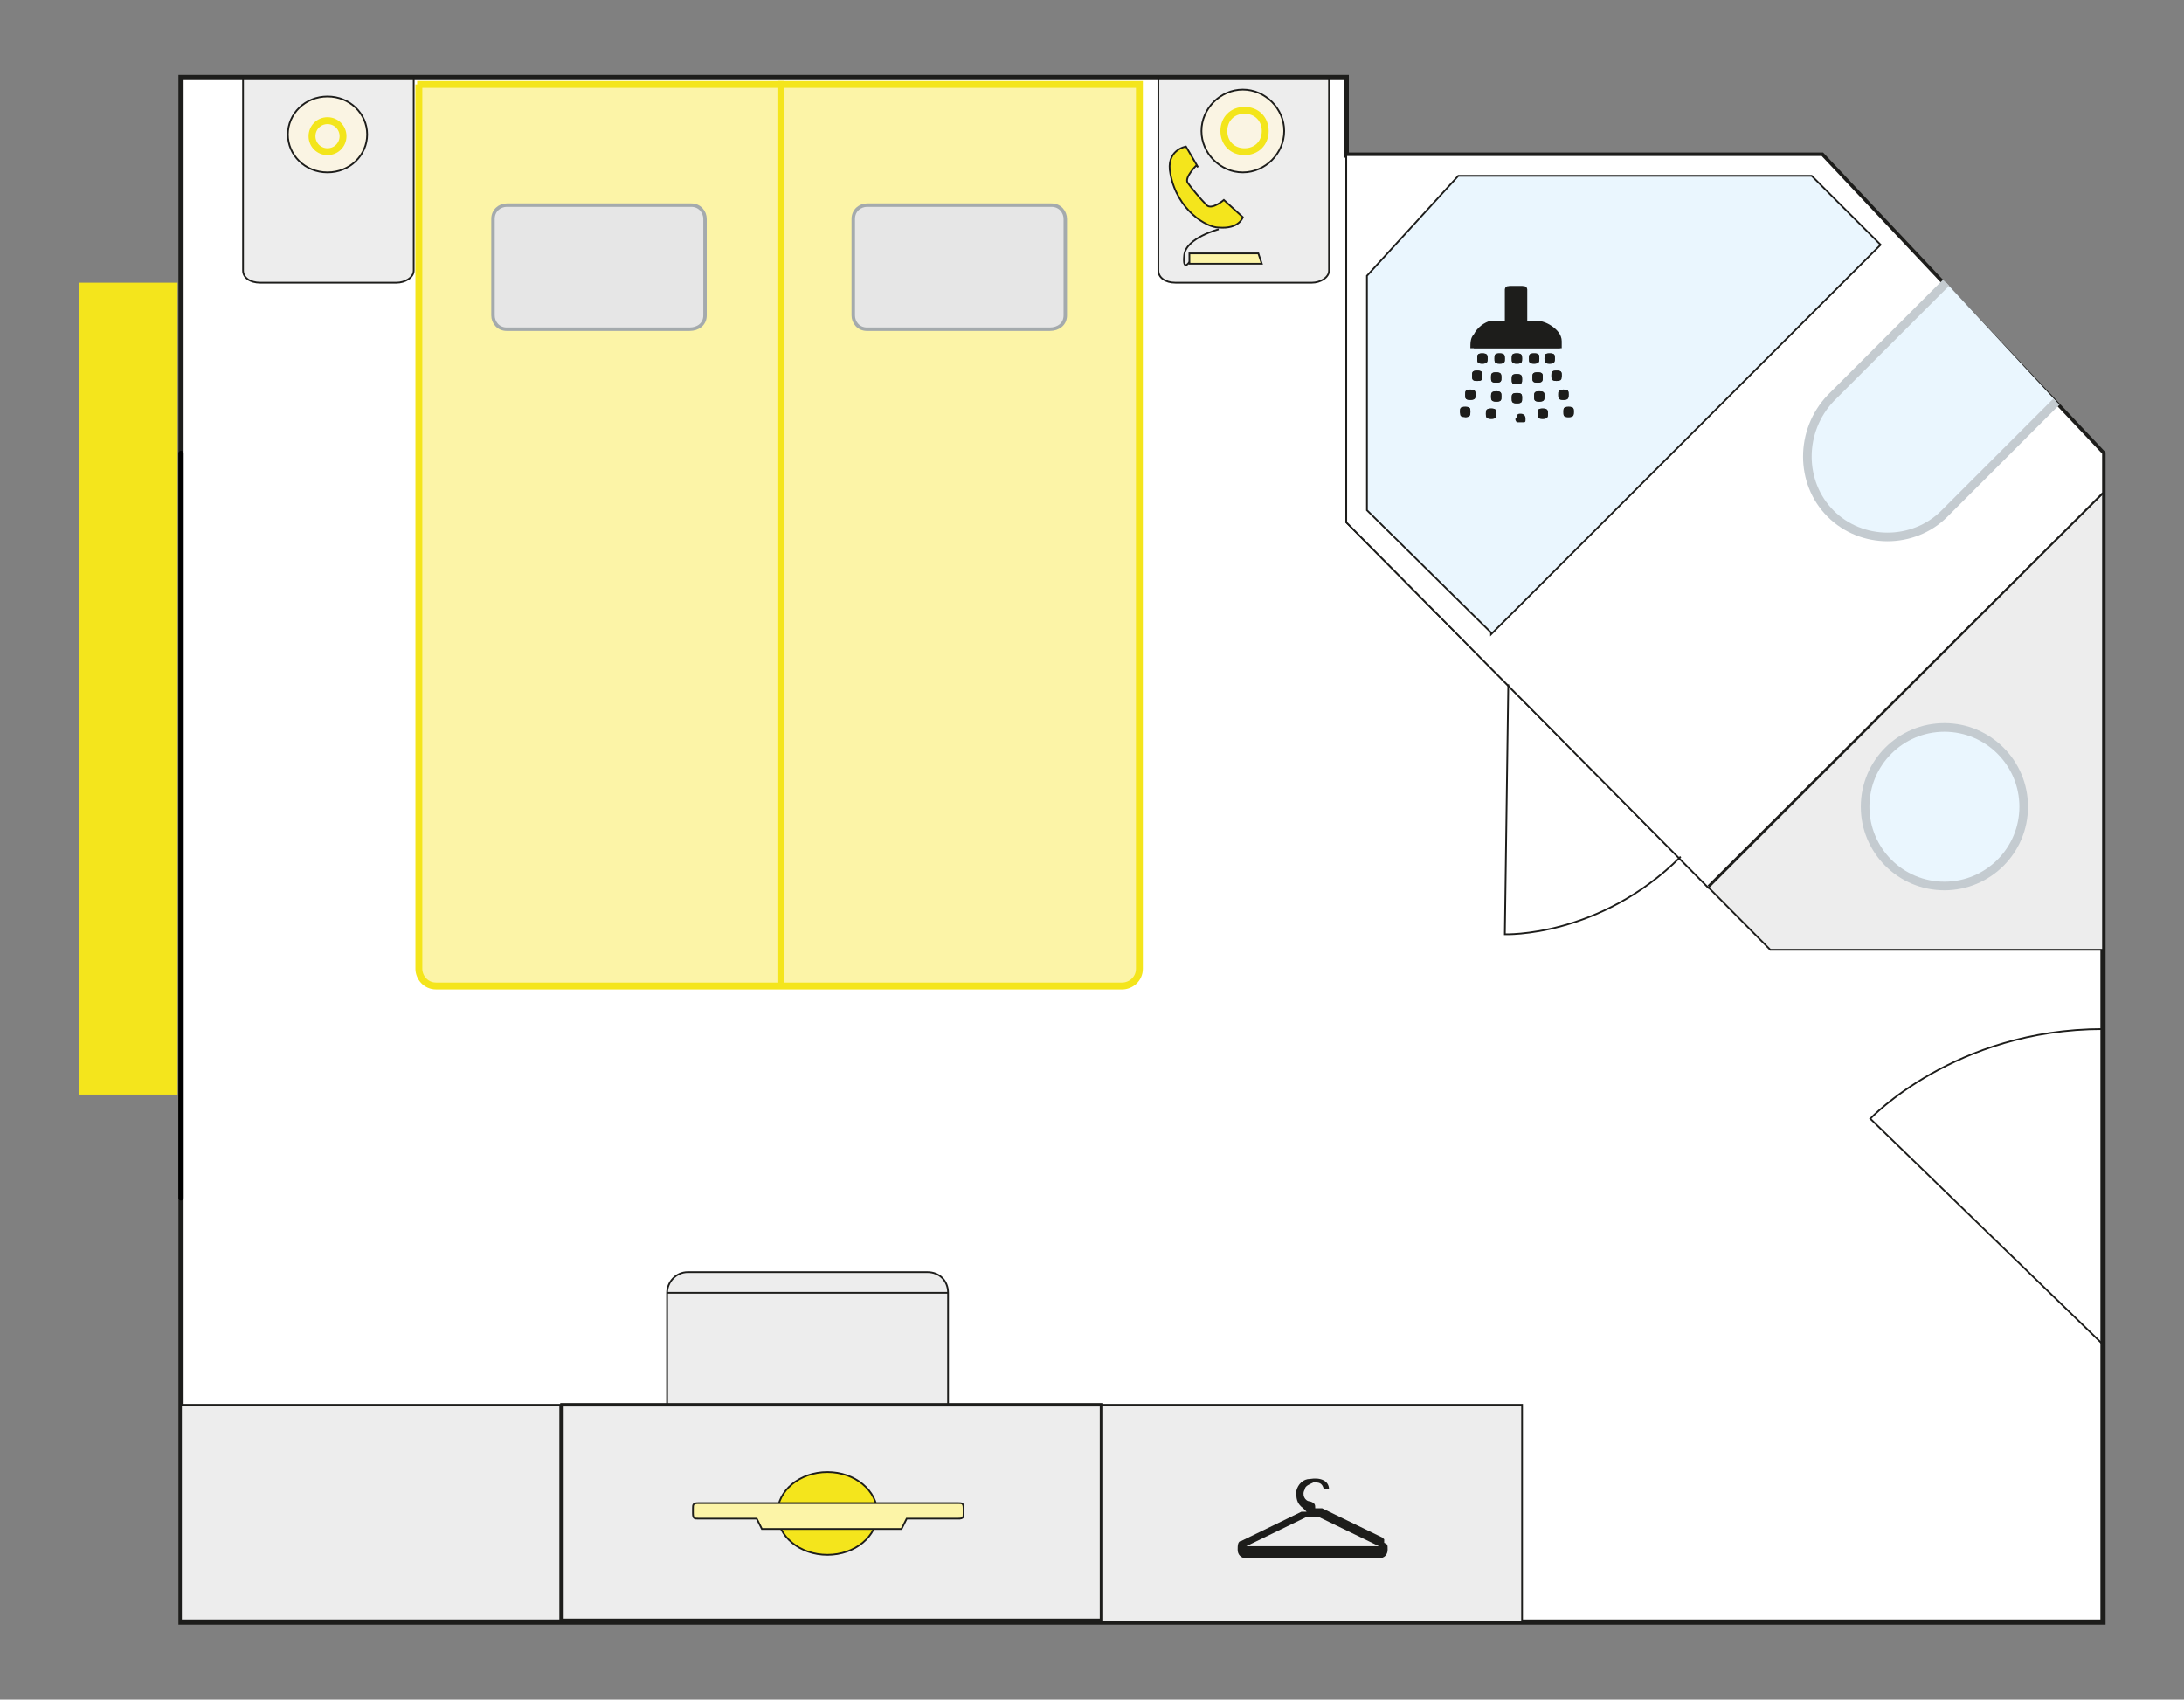 <?xml version="1.0" encoding="UTF-8"?>
<svg xmlns="http://www.w3.org/2000/svg" version="1.1" viewBox="0 0 126.7 98.6">
  <rect x="0" y="0" width="126.7" height="98.6" fill="#808080" stroke="none"/>
  <defs>
    <style>
      .cls-1, .cls-2, .cls-3, .cls-4, .cls-5, .cls-6, .cls-7, .cls-8, .cls-9, .cls-10, .cls-11, .cls-12, .cls-13, .cls-14, .cls-15, .cls-16, .cls-17 {
        stroke: #1d1d1b;
      }

      .cls-1, .cls-2, .cls-4, .cls-5, .cls-6, .cls-7, .cls-8, .cls-9, .cls-10, .cls-11, .cls-12, .cls-13, .cls-14, .cls-16 {
        stroke-width: .1px;
      }

      .cls-1, .cls-18, .cls-19, .cls-14, .cls-20 {
        stroke-miterlimit: 10;
      }

      .cls-1, .cls-18, .cls-20 {
        fill: #eaf6fe;
      }

      .cls-2, .cls-3, .cls-5, .cls-6, .cls-18, .cls-8, .cls-9, .cls-13 {
        fill-rule: evenodd;
      }

      .cls-2, .cls-3, .cls-5, .cls-6, .cls-7, .cls-21, .cls-8, .cls-9, .cls-10, .cls-11, .cls-12, .cls-13, .cls-22, .cls-15, .cls-16 {
        stroke-miterlimit: 3.9;
      }

      .cls-2, .cls-11 {
        fill: #faf4e3;
      }

      .cls-23, .cls-10, .cls-13 {
        fill: #f4e51c;
      }

      .cls-3 {
        fill: #e7bd9d;
      }

      .cls-3, .cls-24, .cls-17 {
        stroke-width: .3px;
      }

      .cls-4, .cls-21, .cls-25, .cls-12, .cls-24, .cls-14 {
        fill: none;
      }

      .cls-5, .cls-22 {
        fill: #fcf4a7;
      }

      .cls-6, .cls-17 {
        fill: #fff;
      }

      .cls-18, .cls-20 {
        stroke: #c4cbd0;
        stroke-width: .5px;
      }

      .cls-7 {
        fill: #ffd500;
      }

      .cls-21, .cls-25, .cls-22 {
        stroke-width: .4px;
      }

      .cls-21, .cls-22 {
        stroke: #f4e51c;
      }

      .cls-25 {
        stroke: #f3e51b;
      }

      .cls-8 {
        fill: #a9bbd4;
      }

      .cls-9, .cls-15, .cls-16 {
        fill: #ededed;
      }

      .cls-24 {
        stroke: #000;
        stroke-linecap: round;
        stroke-linejoin: round;
      }

      .cls-26 {
        fill: #1d1d1b;
      }

      .cls-19 {
        fill: #e6e6e6;
        stroke: #a4aaad;
      }

      .cls-19, .cls-15 {
        stroke-width: .2px;
      }
    </style>
  </defs>
  <g>
    <g id="Ebene_1">
      <g id="Ebene_1-2" data-name="Ebene_1">
        <polygon class="cls-17" points="78.1 9 78.1 4.5 10.5 4.5 10.5 26.3 10.5 69.5 10.5 94.1 122 94.1 122 26.3 105.7 9 78.1 9"></polygon>
        <polygon class="cls-9" points="78.1 9 105.7 9 122 26.3 122 55.1 102.7 55.1 78.1 30.3 78.1 9"></polygon>
        <polygon class="cls-6" points="78.1 9 105.7 9 122 26.3 122 28.6 99.1 51.5 78.1 30.3 78.1 9"></polygon>
        <g>
          <path class="cls-9" d="M38.7,82.1v-7.1c0-.6.5-1.2,1.2-1.2h13.9c.7,0,1.2.5,1.2,1.2v7.1h-16.3Z"></path>
          <line class="cls-12" x1="38.7" y1="75" x2="55" y2="75"></line>
        </g>
        <path class="cls-1" d="M86.5,36.8c0,0,22.6-22.6,22.6-22.6l-4-4h-20.5l-5.3,5.8v13.6l7.2,7.1h0Z"></path>
        <path class="cls-18" d="M119.3,23.3l-6.5,6.5c-1.8,1.8-4.8,1.8-6.6,0h0c-1.8-1.8-1.8-4.8,0-6.7l6.7-6.7"></path>
        <g>
          <path class="cls-26" d="M90.6,20.2h0v-.4c0-.4-.3-.7-.6-.9s-.6-.3-1-.3h-.4v-1.8s0-.2-.2-.2h-.8s-.2,0-.2.2v1.8h-.7c-.5.1-.8.4-1,.8,0,.2-.2.5-.2.8h5.3-.2ZM88.3,23.1c0-.2,0-.3-.3-.3s-.3.1-.3.3,0,.3.3.3.3-.1.3-.3ZM86.5,23c0,.1,0,.3.3.3s.3-.1.3-.3,0-.3-.3-.3-.3.1-.3.3ZM86,21.8c0-.1,0-.3-.3-.3s-.3.1-.3.3,0,.3.3.3.3-.1.3-.3ZM88.3,22c0-.1,0-.3-.3-.3s-.3.1-.3.3,0,.3.3.3.3-.1.3-.3ZM87.1,21.9c0-.1,0-.3-.3-.3s-.3.1-.3.3,0,.3.3.3.3-.1.3-.3ZM91,22.9c0-.2,0-.3-.3-.3s-.3.1-.3.3,0,.3.3.3.3-.1.3-.3ZM86.2,24c0,.1,0,.3.3.3s.3-.1.3-.3,0-.3-.3-.3-.3.1-.3.3ZM90.2,20.8c0-.2,0-.3-.3-.3s-.3.1-.3.3,0,.3.3.3.3-.1.3-.3ZM89.6,23c0-.2,0-.3-.3-.3s-.3.1-.3.3,0,.3.3.3.3-.1.3-.3ZM89.8,24c0-.1,0-.3-.3-.3s-.3.1-.3.3,0,.3.3.3.3-.1.3-.3ZM89.3,20.8c0-.2,0-.3-.3-.3s-.3.1-.3.3,0,.3.3.3.3-.1.3-.3ZM89.5,21.9c0-.2,0-.3-.3-.3s-.3.1-.3.3,0,.3.3.3.3-.1.3-.3ZM91.3,23.9c0-.2,0-.3-.3-.3s-.3.1-.3.3,0,.3.3.3.3-.1.3-.3ZM90.3,22.1c0,0,.3-.1.3-.3s0-.3-.3-.3-.3.1-.3.3,0,.3.3.3ZM87.3,20.8c0-.1,0-.3-.3-.3s-.3.1-.3.3,0,.3.3.3.3-.1.3-.3ZM85,24.2c.2,0,.3-.1.3-.3s0-.3-.3-.3-.3.1-.3.3,0,.3.3.3ZM85.6,22.9c0-.1,0-.3-.3-.3s-.3.1-.3.3,0,.3.3.3.3-.1.3-.3ZM86.3,20.8c0-.1,0-.3-.3-.3s-.3.1-.3.3,0,.3.3.3.3-.1.3-.3ZM88.3,20.8c0-.1,0-.3-.3-.3s-.3.1-.3.3,0,.3.3.3.3-.1.3-.3Z"></path>
          <path class="cls-26" d="M90.6,20.2h-5.3c0-.3,0-.6.2-.8.2-.4.6-.7,1-.8h.8v-1.8s0-.2.2-.2h.8s.2,0,.2.2v1.8h.4c.4,0,.7.1,1,.3s.5.5.6.9v.4h.1Z"></path>
          <g>
            <path class="cls-26" d="M88,24.5h0c0,0-.2-.2,0-.3,0-.1,0-.2.2-.2.2,0,.3.1.3.3s0,.2-.2.2h-.2Z"></path>
            <path class="cls-26" d="M88.3,23.1c0,.2,0,.3-.3.3s-.3-.1-.3-.3,0-.3.3-.3.3.1.3.3Z"></path>
            <path class="cls-26" d="M86.5,23c0-.1,0-.3.3-.3s.3.1.3.3,0,.3-.3.3-.3-.1-.3-.3Z"></path>
            <path class="cls-26" d="M86,21.8c0,.2,0,.3-.3.3s-.3-.1-.3-.3,0-.3.3-.3.3.1.3.3Z"></path>
            <path class="cls-26" d="M88.3,22c0,.2,0,.3-.3.3s-.3-.1-.3-.3,0-.3.3-.3.3.1.3.3Z"></path>
            <path class="cls-26" d="M87.1,21.9c0,.2,0,.3-.3.3s-.3-.1-.3-.3,0-.3.3-.3.3.1.3.3Z"></path>
            <path class="cls-26" d="M91,22.9c0,.1,0,.3-.3.3s-.3-.1-.3-.3,0-.3.3-.3.3.1.3.3Z"></path>
            <path class="cls-26" d="M86.2,24c0-.1,0-.3.3-.3s.3.1.3.3,0,.3-.3.3-.3-.1-.3-.3Z"></path>
            <path class="cls-26" d="M90.2,20.8c0,.1,0,.3-.3.3s-.3-.1-.3-.3,0-.3.3-.3.3.1.3.3Z"></path>
            <path class="cls-26" d="M89.6,23c0,.1,0,.3-.3.3s-.3-.1-.3-.3,0-.3.3-.3.3.1.3.3Z"></path>
            <path class="cls-26" d="M89.8,24c0,.1,0,.3-.3.3s-.3-.1-.3-.3,0-.3.3-.3.3.1.3.3Z"></path>
            <path class="cls-26" d="M89.3,20.8c0,.1,0,.3-.3.3s-.3-.1-.3-.3,0-.3.3-.3.3.1.3.3Z"></path>
            <path class="cls-26" d="M89.5,21.9c0,.1,0,.3-.3.3s-.3-.1-.3-.3,0-.3.3-.3.3.1.3.3Z"></path>
            <path class="cls-26" d="M91.3,23.9c0,.1,0,.3-.3.3s-.3-.1-.3-.3,0-.3.3-.3.3.1.3.3Z"></path>
            <path class="cls-26" d="M90.3,22.1c-.2,0-.3-.1-.3-.3s0-.3.3-.3.3.1.3.3,0,.3-.3.3Z"></path>
            <path class="cls-26" d="M87.3,20.8c0,.2,0,.3-.3.3s-.3-.1-.3-.3,0-.3.3-.3.3.1.3.3Z"></path>
            <path class="cls-26" d="M85,24.2c0,0-.3-.1-.3-.3s0-.3.3-.3.3.1.3.3,0,.3-.3.3Z"></path>
            <path class="cls-26" d="M85.6,22.9c0,.1,0,.3-.3.3s-.3-.1-.3-.3,0-.3.3-.3.3.1.3.3Z"></path>
            <path class="cls-26" d="M86.3,20.8c0,.1,0,.3-.3.3s-.3-.1-.3-.3,0-.3.3-.3.3.1.3.3Z"></path>
            <path class="cls-26" d="M88.3,20.8c0,.2,0,.3-.3.3s-.3-.1-.3-.3,0-.3.3-.3.3.1.3.3Z"></path>
          </g>
        </g>
        <circle class="cls-20" cx="112.8" cy="46.8" r="4.6"></circle>
        <line class="cls-14" x1="99.1" y1="51.4" x2="122" y2="28.6"></line>
        <line class="cls-24" x1="10.5" y1="26.3" x2="10.5" y2="69.5"></line>
        <path class="cls-8" d="M85.5,32.4"></path>
        <polygon class="cls-9" points="77.6 94.1 88.3 94.1 88.3 81.5 63.9 81.5 63.9 94.1 77.6 94.1"></polygon>
        <path class="cls-22" d="M24.2,4.9h41.9v51.3c0,.6-.5,1-1,1H25.3c-.6,0-1-.5-1-1V4.9h-.1Z"></path>
        <line class="cls-21" x1="45.3" y1="57.1" x2="45.3" y2="4.7"></line>
        <g>
          <path class="cls-19" d="M50.4,11.9h10.6c.5,0,.8.4.8.8v5.6c0,.5-.4.8-.9.8h-10.6c-.5,0-.8-.4-.8-.8v-5.6c0-.5.4-.8.8-.8h.1Z"></path>
          <path class="cls-19" d="M58.2,15.6"></path>
        </g>
        <path class="cls-9" d="M24,4.6v11.1c0,.4-.5.7-1,.7h-7.9c-.6,0-1-.3-1-.7V4.6h9.9Z"></path>
        <g>
          <path class="cls-19" d="M29.5,11.9h10.6c.5,0,.8.4.8.8v5.6c0,.5-.4.8-.9.8h-10.6c-.5,0-.8-.4-.8-.8v-5.6c0-.5.4-.8.8-.8h.1Z"></path>
          <path class="cls-19" d="M37.3,15.6"></path>
        </g>
        <rect class="cls-16" x="10.5" y="81.5" width="22" height="12.5"></rect>
        <g>
          <path class="cls-2" d="M19,5.6c-1.3,0-2.3,1-2.3,2.2s1,2.2,2.3,2.2,2.3-1,2.3-2.2-1-2.2-2.3-2.2Z"></path>
          <path class="cls-25" d="M19,7c-.5,0-.9.4-.9.9s.4.9.9.9.9-.4.9-.9-.4-.9-.9-.9Z"></path>
        </g>
        <path class="cls-3" d="M115.8,22.4"></path>
        <path class="cls-9" d="M77.1,4.6v11.1c0,.4-.5.7-1,.7h-7.9c-.6,0-1-.3-1-.7V4.6h9.9Z"></path>
        <rect class="cls-15" x="32.6" y="81.5" width="31.3" height="12.5"></rect>
        <g>
          <path class="cls-13" d="M69.5,9.7l-.7-1.2s-1.2.2-.9,1.6c.4,2.1,2.1,3.1,2.8,3.1,1.2.1,1.4-.6,1.4-.6l-1.1-1s-.7.6-1,.3-.9-1-1.1-1.3.5-1,.5-1h0Z"></path>
          <polygon class="cls-5" points="73.2 15.3 69 15.3 69 14.7 73 14.7 73.2 15.3"></polygon>
          <path class="cls-12" d="M70.7,13.3s-1.9.5-2,1.5.3.4.3.4"></path>
        </g>
        <g id="SZ1UpP.tif">
          <path class="cls-26" d="M80.2,89.2h0l-3.5-1.7s-.2,0-.4,0c0-.2,0-.3-.3-.4-.3,0-.5-.4-.3-.7,0-.2.3-.3.5-.4.3,0,.5,0,.6.4h0c0,0,.3,0,.3,0h0c0-.5-.5-.7-1.1-.6-.4,0-.7.3-.8.7,0,.4,0,.7.4,1l.2.2c-.2,0-.3,0-.3,0l-3.5,1.7h0c-.2,0-.2.3-.2.5,0,.3.2.5.5.5h7.7c.3,0,.5-.2.5-.5s0-.3-.2-.4v-.2ZM80,89.7h-7.7l3.5-1.7h0s.2,0,.3,0h.4l3.5,1.7h0Z"></path>
        </g>
        <ellipse class="cls-10" cx="48" cy="87.8" rx="2.9" ry="2.4"></ellipse>
        <path class="cls-5" d="M55.7,88.1h-3.1l-.3.6h-8.1l-.3-.6h-3.4c-.2,0-.3,0-.3-.3v-.3c0-.2,0-.3.3-.3h15.1c.2,0,.3,0,.3.3v.3c0,.2,0,.3-.3.3h0Z"></path>
        <g>
          <g>
            <path class="cls-11" d="M69.7,7.6c0-1.3,1.1-2.4,2.4-2.4s2.4,1.1,2.4,2.4-1.1,2.4-2.4,2.4-2.4-1.1-2.4-2.4Z"></path>
            <path class="cls-7" d="M72.1,7.6"></path>
          </g>
          <g>
            <path class="cls-25" d="M71,7.6c0-.7.5-1.2,1.2-1.2s1.2.5,1.2,1.2-.5,1.2-1.2,1.2-1.2-.5-1.2-1.2Z"></path>
            <path class="cls-25" d="M72.1,7.6"></path>
          </g>
        </g>
        <rect class="cls-23" x="4.6" y="16.4" width="5.7" height="47.1"></rect>
        <path class="cls-4" d="M87.5,39.7l-.2,14.5s5.5.2,10.2-4.5"></path>
        <path class="cls-4" d="M122,78l-13.5-13.1s4.9-5.2,13.5-5.2"></path>
      </g>
    </g>
  </g>
</svg>

